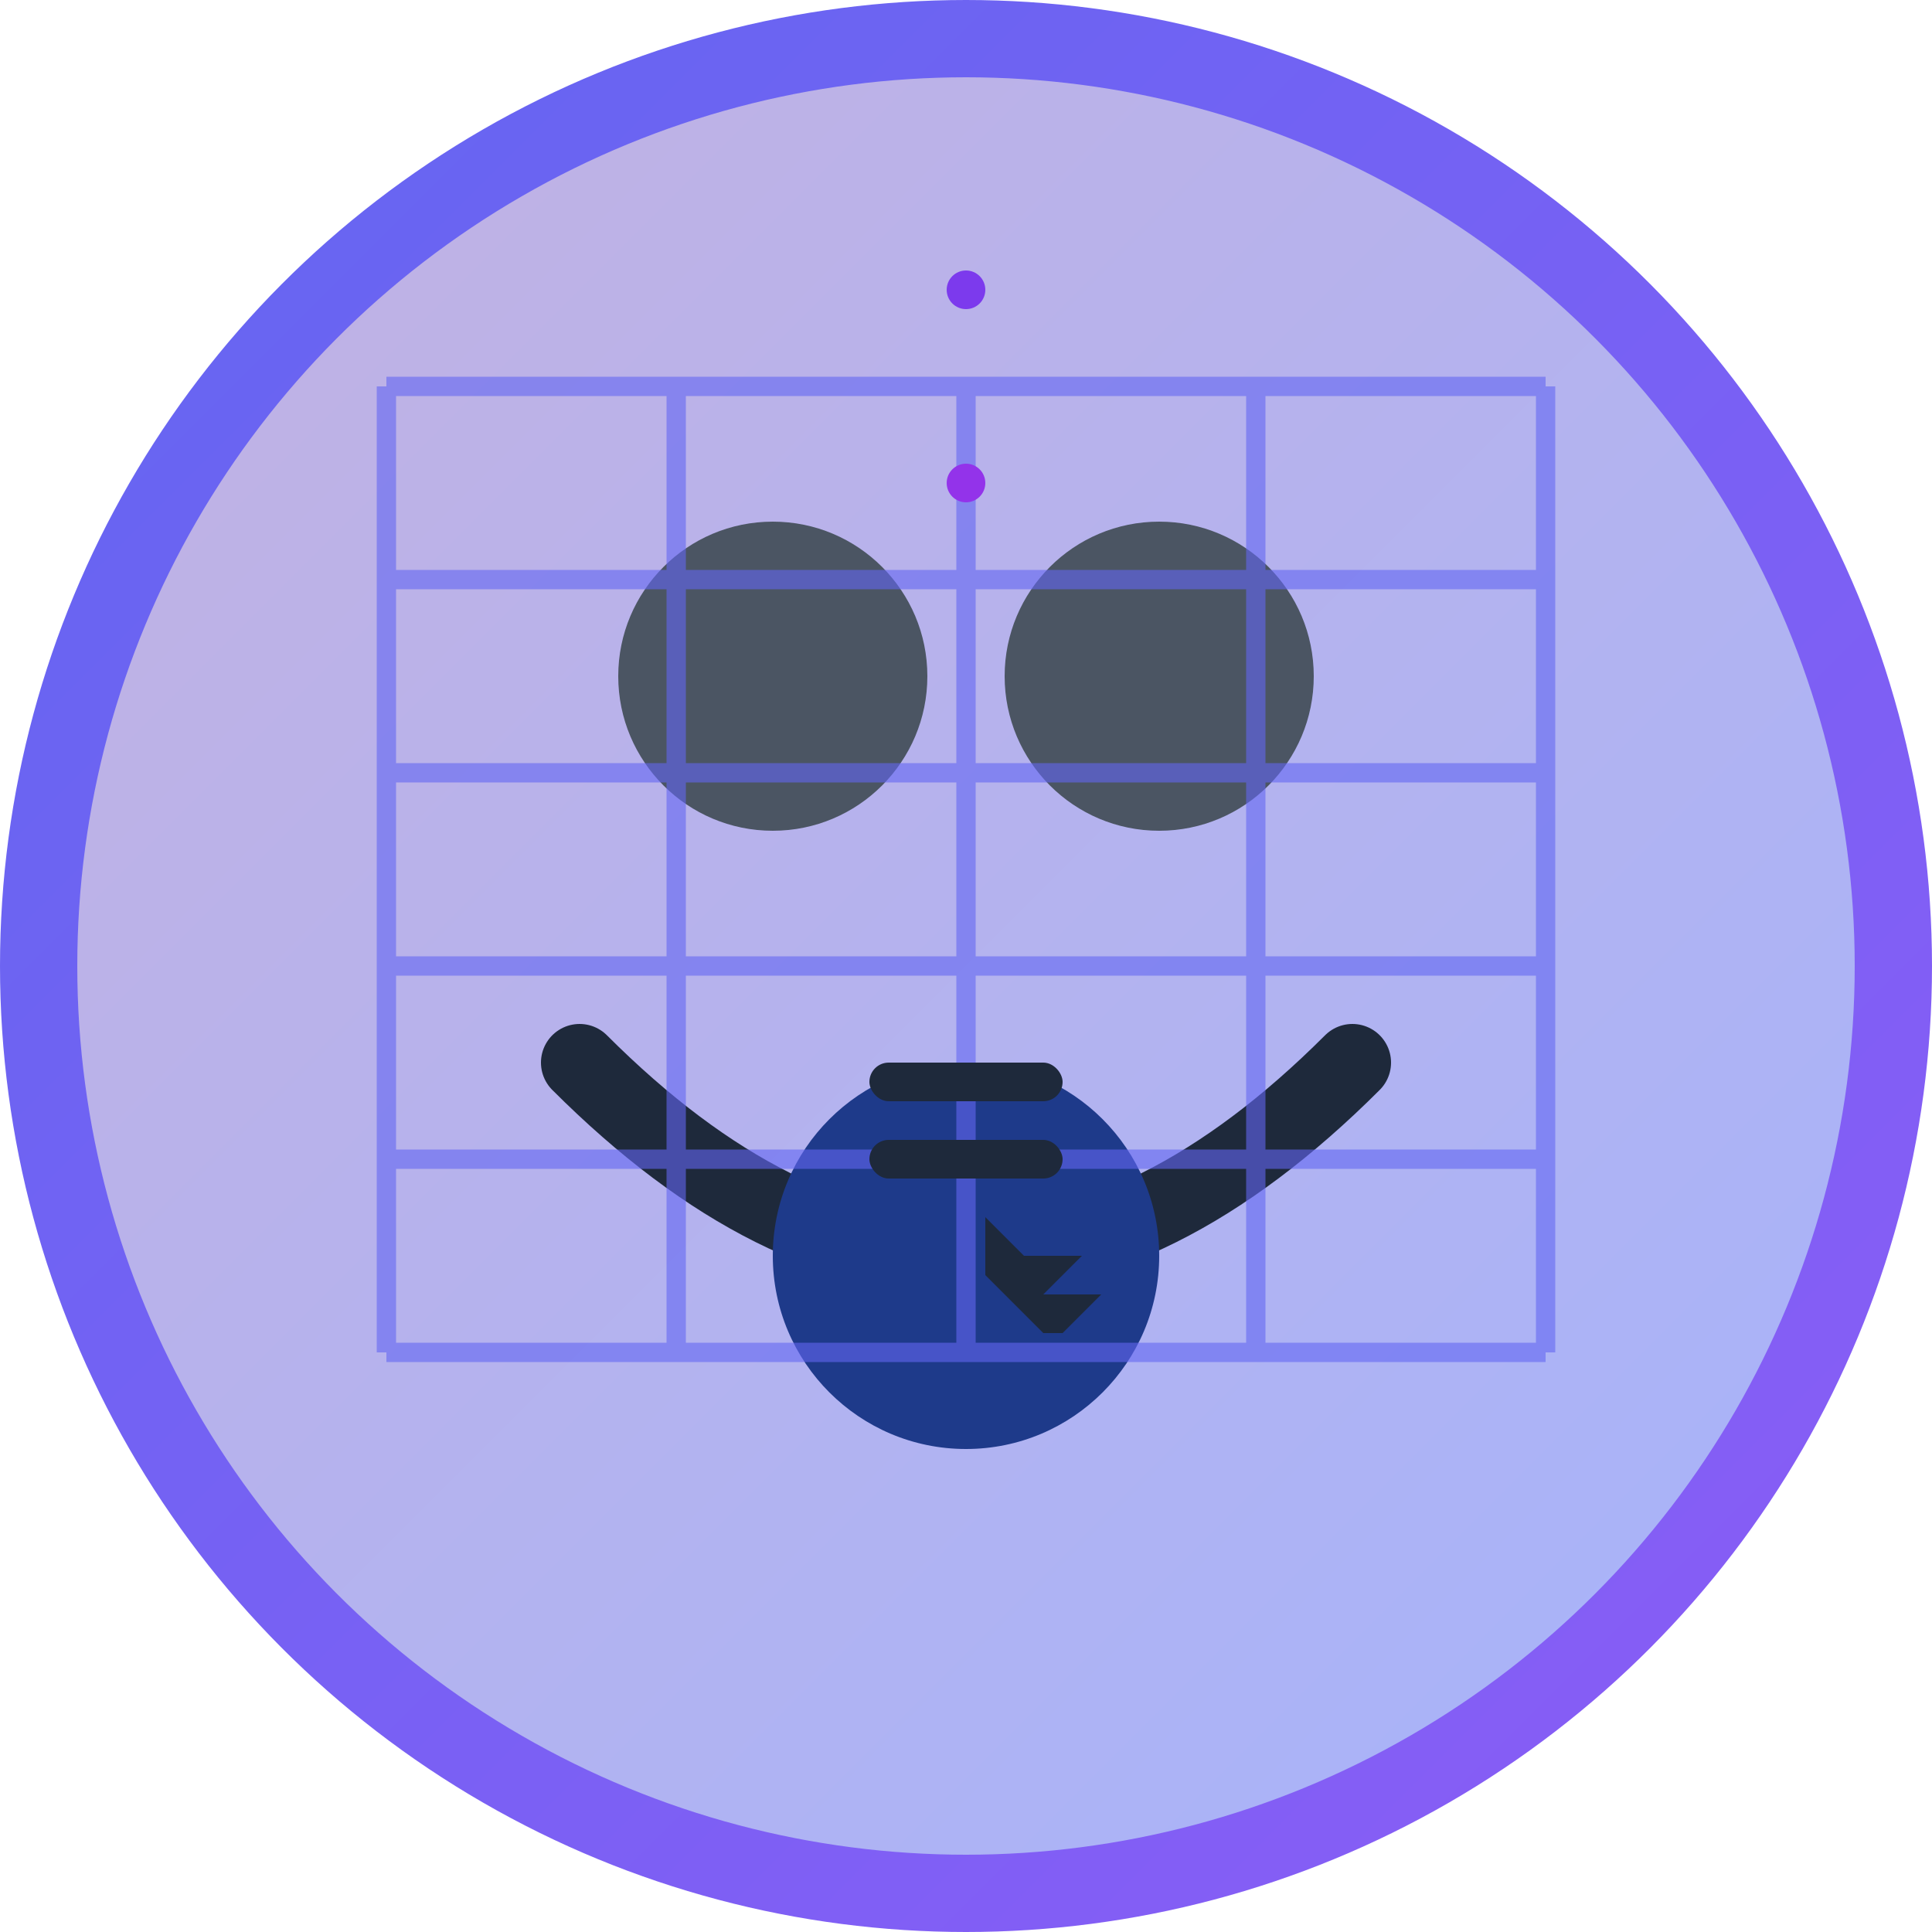 
<svg viewBox="0 0 100 100" xmlns="http://www.w3.org/2000/svg" class="w-full h-full" alt="James Kwon - Senior Robotics Engineer">
  <defs>
    <linearGradient id="grad1" x1="0%" y1="0%" x2="100%" y2="100%">
      <stop offset="0%" style="stop-color:#6366f1;stop-opacity:1" />
      <stop offset="100%" style="stop-color:#8b5cf6;stop-opacity:1" />
    </linearGradient>
    <linearGradient id="grad2" x1="0%" y1="0%" x2="100%" y2="100%">
      <stop offset="0%" style="stop-color:#c3b1e1;stop-opacity:1" />
      <stop offset="100%" style="stop-color:#a5b4fc;stop-opacity:1" />
    </linearGradient>
  </defs>

  <!-- Background Circle -->
  <circle cx="50" cy="50" r="48" fill="url(#grad2)" stroke="url(#grad1)" stroke-width="4"/>

  <!-- Facial Features -->
  <circle cx="40" cy="35" r="8" fill="#4b5563" />
  <circle cx="60" cy="35" r="8" fill="#4b5563" />
  <path d="M30 55 Q50 75 70 55" stroke="#1e293b" stroke-width="4" fill="none" stroke-linecap="round"/>
  <circle cx="50" cy="65" r="10" fill="#1e3a8a" />

  <!-- Circuit Board Pattern -->
  <g stroke="#6366f1" stroke-width="1" opacity="0.6">
    <line x1="20" y1="20" x2="80" y2="20"/>
    <line x1="20" y1="30" x2="80" y2="30"/>
    <line x1="20" y1="40" x2="80" y2="40"/>
    <line x1="20" y1="50" x2="80" y2="50"/>
    <line x1="20" y1="60" x2="80" y2="60"/>
    <line x1="20" y1="70" x2="80" y2="70"/>
    
    <line x1="20" y1="20" x2="20" y2="70"/>
    <line x1="35" y1="20" x2="35" y2="70"/>
    <line x1="50" y1="20" x2="50" y2="70"/>
    <line x1="65" y1="20" x2="65" y2="70"/>
    <line x1="80" y1="20" x2="80" y2="70"/>
  </g>

  <!-- Highlight Details -->
  <circle cx="50" cy="25" r="1" fill="#9333ea" />
  <circle cx="50" cy="15" r="1" fill="#7c3aed" />
  
  <!-- Robotics Elements -->
  <g transform="translate(45,55)" fill="#1e293b">
    <rect width="10" height="2" rx="1"/>
    <rect y="4" width="10" height="2" rx="1"/>
    <path d="M0 0 L2 2 L5 2 L3 4 L6 4 L4 6 L3 6 L0 3 Z" transform="translate(6,8)"/>
  </g>
</svg>
